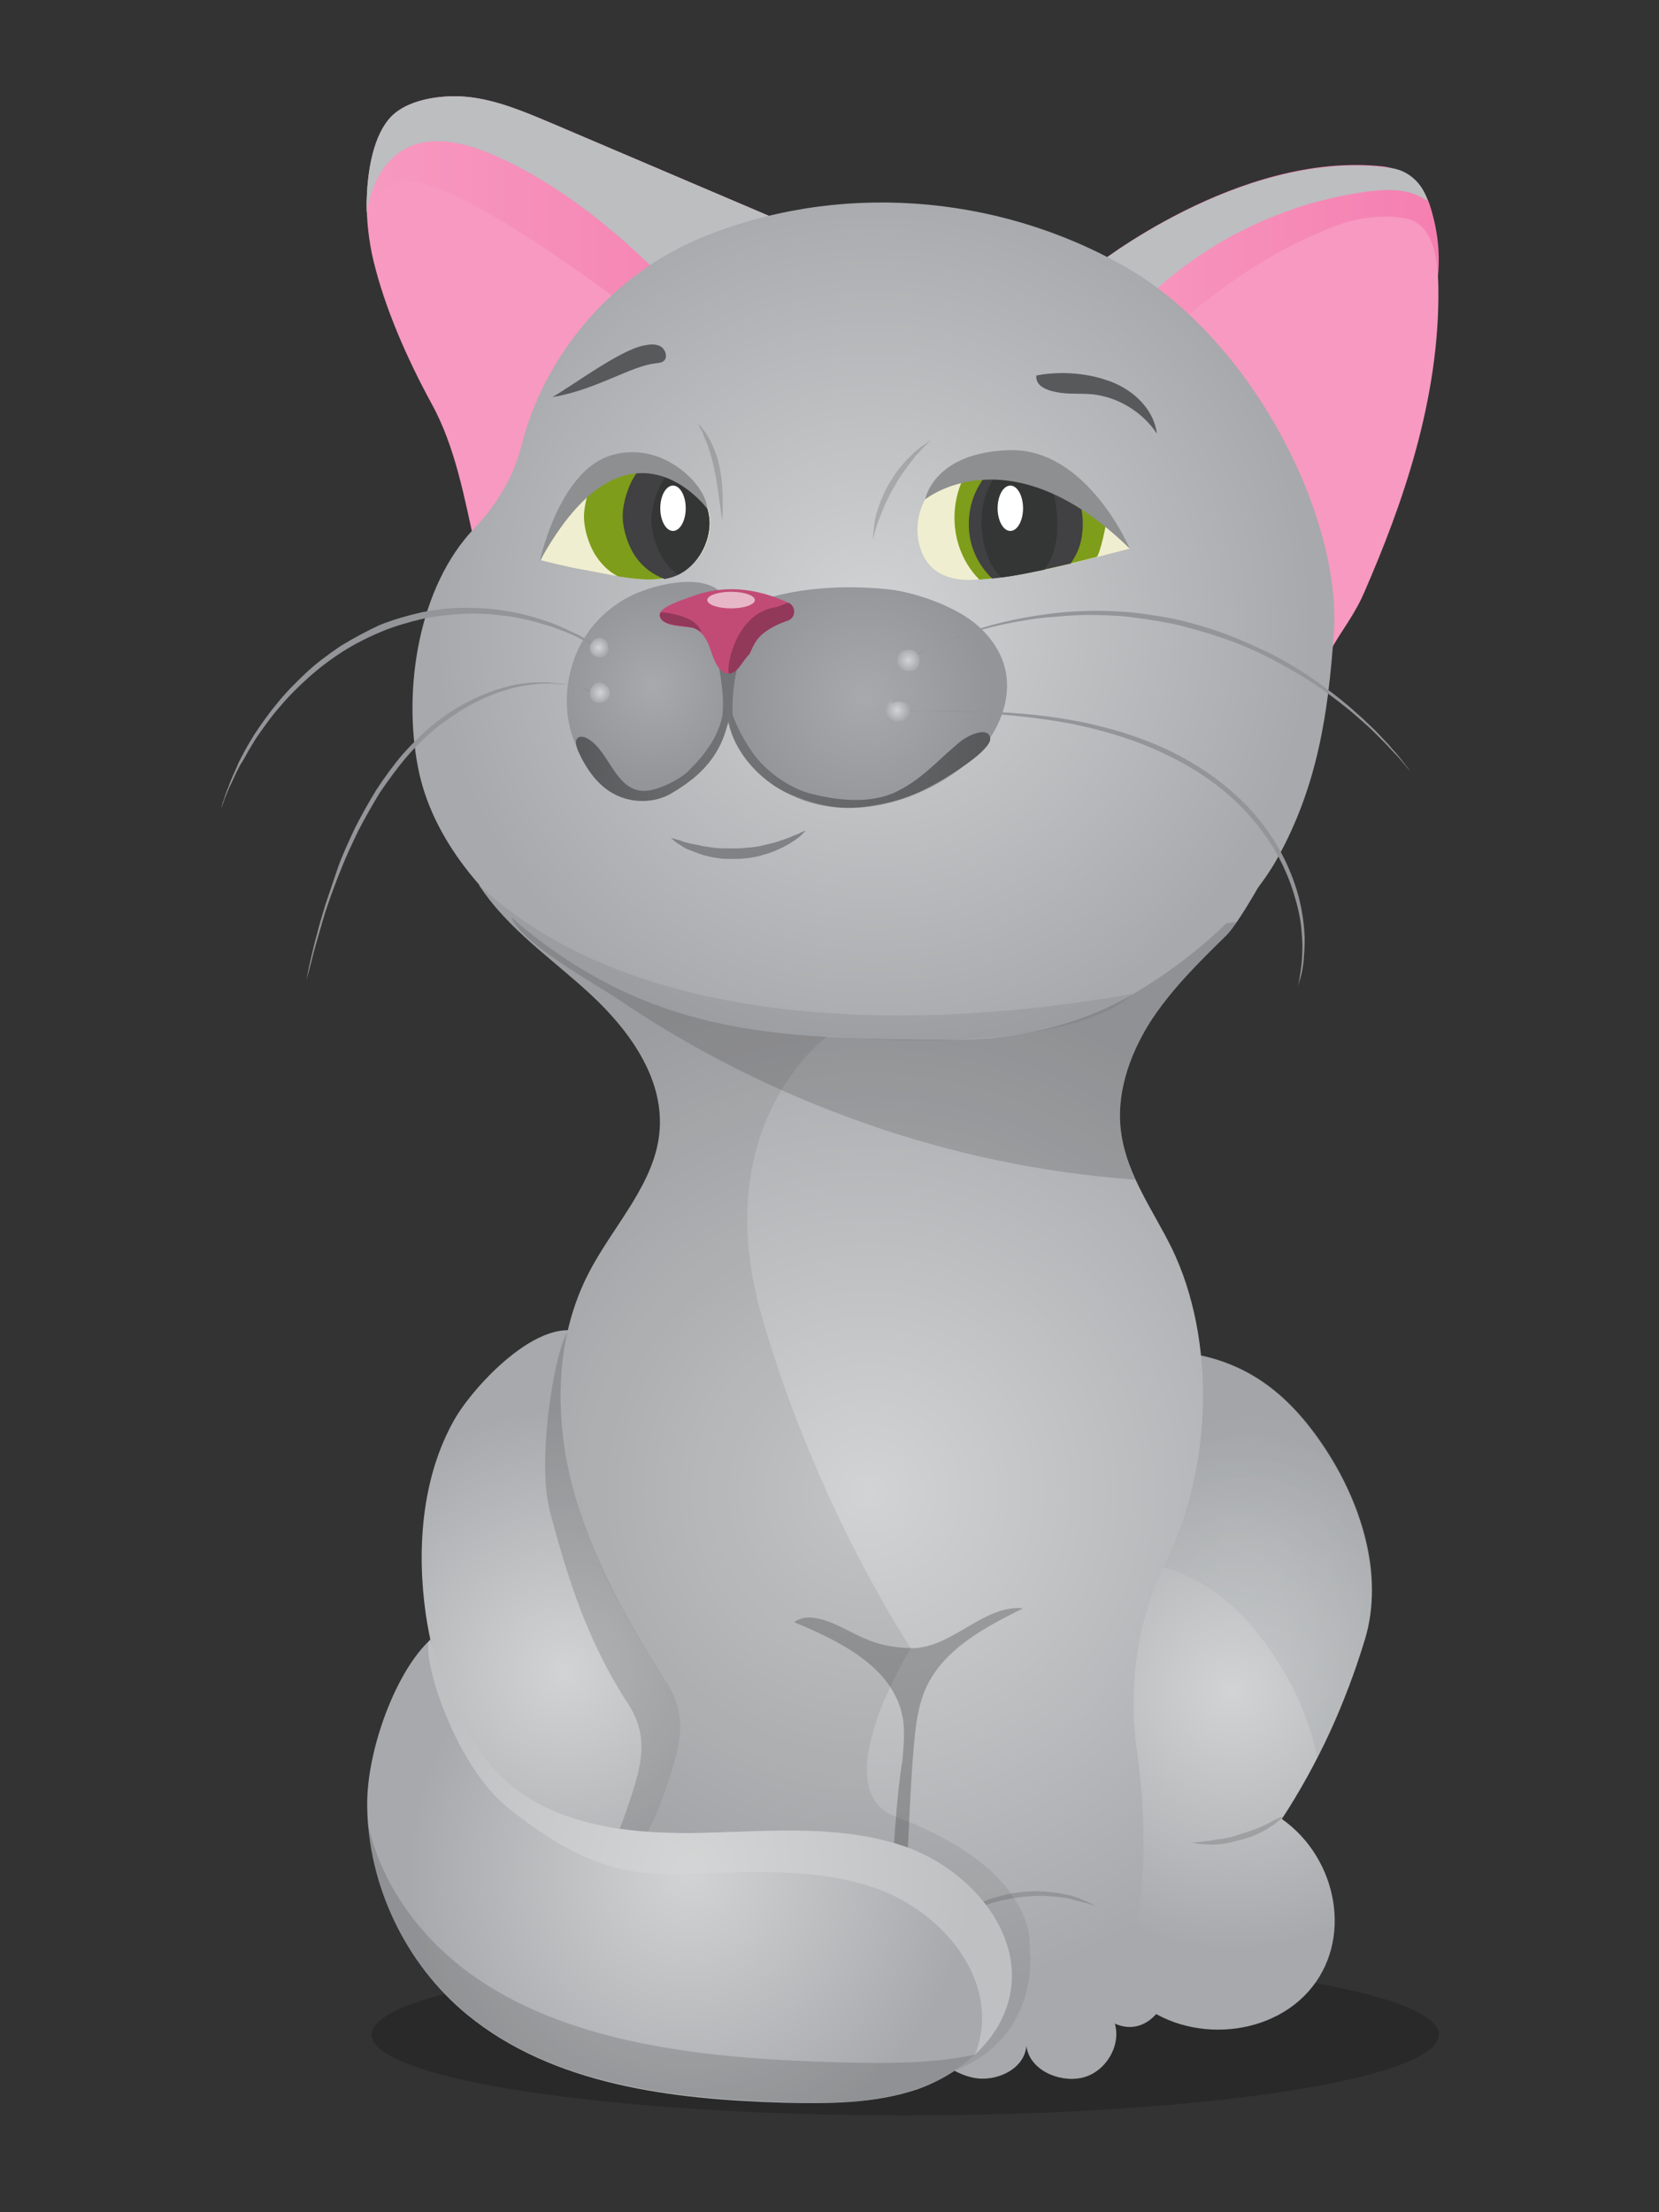 <?xml version="1.0" encoding="utf-8"?>
<!-- Generator: Adobe Illustrator 19.2.0, SVG Export Plug-In . SVG Version: 6.00 Build 0)  -->
<svg version="1.1" id="Слой_1" xmlns="http://www.w3.org/2000/svg" xmlns:xlink="http://www.w3.org/1999/xlink" x="0px" y="0px"
	 width="300px" height="400px" viewBox="0 0 300 400" style="enable-background:new 0 0 300 400;" xml:space="preserve">
<rect x="0" y="0" width="300" height="400" fill="#333333" stroke="none"/>
<style type="text/css">
	.st0{opacity:0.2;}
	.st1{fill:url(#SVGID_1_);}
	.st2{opacity:0.2;fill:#343535;}
	.st3{fill:url(#SVGID_2_);}
	.st4{fill:url(#SVGID_3_);}
	.st5{opacity:0.2;fill:url(#SVGID_4_);}
	.st6{fill:url(#SVGID_5_);}
	.st7{fill:url(#SVGID_6_);}
	.st8{fill:url(#SVGID_7_);}
	.st9{fill:#BCBEC0;}
	.st10{fill:url(#SVGID_8_);}
	.st11{fill:url(#SVGID_9_);}
	.st12{fill:url(#SVGID_10_);}
	.st13{fill:#58595B;}
	.st14{fill:#F0EED0;}
	.st15{fill:#7E9D1B;}
	.st16{fill:#414042;}
	.st17{fill:#343535;}
	.st18{fill:#FFFFFF;}
	.st19{fill:url(#SVGID_11_);}
	.st20{fill:url(#SVGID_12_);}
	.st21{fill:#727476;}
	.st22{fill:#C24B75;}
	.st23{fill:#E7B7C8;}
	.st24{fill:#923858;}
	.st25{fill:url(#SVGID_13_);}
	.st26{fill:url(#SVGID_14_);}
	.st27{fill:#808285;}
	.st28{fill:#939598;}
	.st29{fill:#8D8F90;}
	.st30{opacity:0.3;fill:#343535;}
	.st31{opacity:0.1;fill:#343535;}
	.st32{fill:url(#SVGID_15_);}
	.st33{fill:url(#SVGID_16_);}
	.st34{fill:url(#SVGID_17_);}
	.st35{fill:url(#SVGID_18_);}
	.st36{fill:url(#SVGID_19_);}
	.st37{opacity:0.5;fill:#D7D8D9;}
</style>
<g>
	<ellipse class="st0" cx="163.7" cy="367.9" rx="96.5" ry="14.6"/>
	<g>
		<radialGradient id="SVGID_1_" cx="102.172" cy="302.182" r="47.304" gradientUnits="userSpaceOnUse">
			<stop  offset="0" style="stop-color:#D1D3D4"/>
			<stop  offset="1" style="stop-color:#A7A9AC"/>
		</radialGradient>
		<path class="st1" d="M121.1,278.5c-2.7-6.7-5.6-13.3-8.1-20.2c-1.6-4.4-2.3-13.8-6.2-16.5c-7.9-5.6-21.1,8.6-24.7,15
			c-5.8,10.3-6.8,23.2-5.1,35.1c1.4,9.3,4.4,18.5,9.6,26c2.3,3.3,5.1,6.3,8.3,8.7c-4.8,4.1-8.4,10-8.4,16c0,9.3,6.7,18.2,15.7,20.7
			c4.7,1.3,10.4,0.7,13.7-2.9c2.7-3.1,3.2-7.5,3.2-11.5c0.1-5.6-0.4-11.2-1.5-16.8c1.2-0.5,2.3-1.1,3.3-1.9c3-2.5,4.8-6.4,5.8-10.4
			C130.2,306,126.2,291.5,121.1,278.5z"/>
		<path class="st2" d="M113,258.3c-1.6-4.4-2.3-13.8-6.2-16.5c-1.1-0.8-2.4-1.2-3.6-1.3c-2.2-0.1-6.4,22.6-3.8,32.6
			c3.3,12.6,7,24,14.2,35c4.2,6.5,2.1,12.1-0.4,19.5c-2.5,7.3-5,9.7-7.4,17.1c-1.7,5.4-2.5,12.8-1.3,19.1c4.2,0.6,8.6-0.3,11.3-3.4
			c2.7-3.1,3.2-7.5,3.2-11.5c0.1-5.6-0.4-11.2-1.5-16.8c1.2-0.5,2.3-1.1,3.3-1.9c3-2.5,4.8-6.4,5.8-10.4c3.5-13.6-0.5-28.2-5.7-41.2
			C118.4,271.7,115.5,265.1,113,258.3z"/>
		<radialGradient id="SVGID_2_" cx="222.751" cy="305.61" r="46.963" gradientUnits="userSpaceOnUse">
			<stop  offset="0" style="stop-color:#D1D3D4"/>
			<stop  offset="1" style="stop-color:#A7A9AC"/>
		</radialGradient>
		<path class="st3" d="M211.6,244.3c12.3,0.9,20.5,6.6,27.4,16.7c7,10.2,11.4,23.7,7.8,35.5c-3.5,11.5-8.4,22.3-15,32.4
			c10.1,7.1,13,22,4.8,31.2c-8.2,9.2-24.6,9.2-32.7-0.1c-6-6.8-7.2-16.6-6.5-25.7s3.2-17.9,3.3-27c0.1-8.5-1.8-17.2,0.3-25.4
			c1.7-6.5,5.7-12.1,8.1-18.3C211.7,257.4,216.1,249.2,211.6,244.3z"/>
		<g>
			<radialGradient id="SVGID_3_" cx="203.629" cy="282.405" r="0.862" gradientUnits="userSpaceOnUse">
				<stop  offset="0" style="stop-color:#A7A9AC"/>
				<stop  offset="1" style="stop-color:#939598"/>
			</radialGradient>
			<path class="st4" d="M204.8,282.2c-0.8-0.1-1.5-0.2-2.3-0.2C203.4,283.1,204.2,283,204.8,282.2z"/>
			<radialGradient id="SVGID_4_" cx="226.445" cy="281.196" r="30.139" gradientUnits="userSpaceOnUse">
				<stop  offset="0" style="stop-color:#A7A9AC"/>
				<stop  offset="1" style="stop-color:#939598"/>
			</radialGradient>
			<path class="st5" d="M248,284c-0.8-8.2-4.3-16.3-8.9-23c-6.5-9.5-14.1-15.1-25.1-16.5c0.3,2.1,0,4.6-0.6,7.1
				c-0.6,4-2.7,8.4-4.1,12c0,0,0,0,0,0c-1.9,4.8-2.4,15.9-4.5,18.6c11,1.4,18.6,7,25.1,16.5c3.9,5.6,7,12.3,8.3,19.2
				c0.3-0.6,0.6-1.3,1-1.9c0.2-0.5,0.5-1,0.7-1.5c0.3-0.7,0.7-1.4,1-2.1c0.4-0.9,0.8-1.7,1.1-2.6c0.2-0.5,0.4-1,0.6-1.6
				c0.3-0.8,0.7-1.6,1-2.5c0.1-0.3,0.3-0.7,0.4-1c0.4-1.2,0.9-2.3,1.3-3.5c0.1-0.3,0.2-0.7,0.3-1c0.4-1.2,0.8-2.5,1.2-3.8
				c0,0,0,0,0,0C248,292.8,248.3,288.5,248,284z"/>
		</g>
		<radialGradient id="SVGID_5_" cx="157.085" cy="269.797" r="92.271" gradientUnits="userSpaceOnUse">
			<stop  offset="0" style="stop-color:#D1D3D4"/>
			<stop  offset="1" style="stop-color:#A7A9AC"/>
		</radialGradient>
		<path class="st6" d="M221.7,169.2c-5,4.9-10.1,9.9-13.9,15.9c-3.7,6-6.1,13.1-5,20.1c1.1,7.4,5.8,13.8,9.1,20.5
			c8,16.5,7.4,39.7-1.2,57c-5.2,10.5-6.7,22.4-5.1,34c1.5,10.8,1.7,22-0.2,31.9c4.7,1.3,7.6,7,6,11.5c-1.6,4.6-5.3,7.8-9.8,5.8
			c1.2,4.1-1.8,8.9-6,9.8s-9.5-1.5-10-5.8c-0.3,4.2-5.4,6.6-9.5,5.8c-4.1-0.8-7.4-3.9-10.4-6.8c-1.9-1.8-2.8-4-4.7-5.8
			c1.3,4-1,9.6-4.1,12.5c-3.1,2.9-6.9,2-10.8,0.4c-1.9,2.2-6.3,4.1-9.2,3.5c-2.9-0.6-7.7-2.7-8.7-5.5c-6.3,4.7-10.4-0.3-14.4-7
			c-4.1-6.7-3.3-18.2-1-25.7c2.3-7.5,4.9-9.8,7.4-17.3c2.5-7.4,4.6-13.1,0.4-19.7c-7.1-11.1-13.7-22.8-17.1-35.6
			c-3.3-12.8-3.1-26.9,3-38.6c4.5-8.7,12.2-16.3,12.8-26c0.6-9.4-5.6-17.9-12.5-24.3s-15-11.8-20.2-19.8c23.1,1.8,43.8,14,66.8,16.6
			c23.2,2.7,52.1-8.8,74.2-16.3C227.6,160.3,223.6,167.4,221.7,169.2z"/>
		<path class="st2" d="M205.3,213.3c-1.2-2.6-2.1-5.2-2.5-8c-1-7,1.3-14.1,5-20.1c3.7-6,8.8-11,13.9-15.9c0.5-0.5,1.2-1.5,2-2.6
			c-5.9,0.5-11.9,3.2-17.5,5.4c-30.7,12.1-66.2,11.4-96.6-1.3c-3.8-1.6-7.5-3.3-11.2-5.3c-2-1.1-7.3-4.8-6.1-0.1
			c1.2,4.8,15.4,12.5,19.5,15.3c13.7,9.3,28.7,16.8,44.3,22.3C171.9,208.6,188.5,212.1,205.3,213.3z"/>
		<g>
			<linearGradient id="SVGID_6_" gradientUnits="userSpaceOnUse" x1="197.403" y1="74.776" x2="260.146" y2="74.776">
				<stop  offset="0" style="stop-color:#F799C0"/>
				<stop  offset="1" style="stop-color:#F57FB0"/>
			</linearGradient>
			<path class="st7" d="M254.8,83.3c2.7-10.9,4.1-22,5.2-33.1c0.5-4.6-0.1-9-1.5-13.3c-1.3-3.7-4.5-6.3-8.3-6.8
				c-26.3-2.9-52.7,18.4-52.7,18.4c7.1,0,11.7,8.1,16.6,13.3c8.7,9.1,17.5,18.9,21.3,31c1.9,6,2.7,11.9,3,17.8
				c0.2,2.9,0.2,5.8,0.3,8.7C238.6,123,250.8,99.7,254.8,83.3z"/>
			<linearGradient id="SVGID_7_" gradientUnits="userSpaceOnUse" x1="209.066" y1="78.514" x2="260.146" y2="78.514">
				<stop  offset="0" style="stop-color:#F799C0"/>
				<stop  offset="1" style="stop-color:#F799C0"/>
			</linearGradient>
			<path class="st8" d="M260.1,51.9c-0.1-4.9-0.8-10.1-4.4-11.9c-2.9-1.4-9.2-0.9-12.9,0.4c-13.8,4.9-23.9,12.9-33.7,21.5
				c3.4,3,6.2,7.5,9.3,10.7c9.6,10.1,19,21,21.8,34.6c0.8,3.7,0.2,7.1,0.2,10.6c2-3.4,4.7-6.9,6.3-10.7
				C253.5,91.5,260.4,72.2,260.1,51.9z"/>
			<path class="st9" d="M207.3,54c6.7-6.5,14.7-11.6,23.3-15c5.2-2.1,10.7-3.5,16.2-4.3c3.7-0.5,7.7-0.7,10.8,1.3
				c0.2,0.1,0.4,0.2,0.6,0.4c-0.1-0.3-0.2-0.6-0.3-0.9c-1.1-2.7-3.4-4.7-6.3-5.1c-26.7-3.9-54.2,18.2-54.2,18.2
				C201.3,48.5,204.4,50.9,207.3,54z"/>
			<g>
				<linearGradient id="SVGID_8_" gradientUnits="userSpaceOnUse" x1="66.378" y1="58.31" x2="141.129" y2="58.31">
					<stop  offset="0" style="stop-color:#F799C0"/>
					<stop  offset="1" style="stop-color:#F57FB0"/>
				</linearGradient>
				<path class="st10" d="M67.5,47c2.1,8.8,6.2,18,10.5,25.9c4.4,7.9,6,17.3,8,26.2c5.3-7.2,16.5-23.5,19.5-31.8
					c3-8.4,25.8-25.8,35.6-27.4c-13.8-5.9-27.5-11.7-41.3-17.6c-5-2.1-10.1-4.3-15.5-4.8c-4.4-0.4-11.1,0.4-14.1,4.2
					c-3,3.7-3.8,10.2-3.9,14.8C66.3,40,66.7,43.6,67.5,47z"/>
				<path class="st9" d="M88.7,27.8c13.8,5.8,25.5,16.6,32,23.3c7.3-5.6,15.5-10.4,20.4-11.2c-13.8-5.9-27.5-11.7-41.3-17.6
					c-5-2.1-10.1-4.3-15.5-4.8c-4.4-0.4-11.1,0.4-14.1,4.2c-3,3.7-3.8,10.2-3.9,14.8c0,0.7,0,1.4,0,2C66.7,36.1,69.3,19.6,88.7,27.8
					z"/>
				<linearGradient id="SVGID_9_" gradientUnits="userSpaceOnUse" x1="67.181" y1="65.886" x2="114.573" y2="65.886">
					<stop  offset="0" style="stop-color:#F799C0"/>
					<stop  offset="1" style="stop-color:#F799C0"/>
				</linearGradient>
				<path class="st11" d="M72.9,32.7c-5.3,0.7-6,7.3-5.6,13.1c0.1,0.4,0.2,0.9,0.3,1.3c2.1,8.8,6.2,18,10.5,25.9s6,17.3,8,26.2
					c5.3-7.2,16.5-23.5,19.5-31.8c1-2.9,4.5-7,9-11C106.3,50,80.9,31.6,72.9,32.7z"/>
			</g>
			<radialGradient id="SVGID_10_" cx="157.924" cy="112.292" r="79.598" gradientUnits="userSpaceOnUse">
				<stop  offset="0" style="stop-color:#D1D3D4"/>
				<stop  offset="1" style="stop-color:#A7A9AC"/>
			</radialGradient>
			<path class="st12" d="M85.8,95.5c4-4.2,7.1-9.3,8.5-14.9c4.1-16.4,16.3-30.7,32-37.4c24.7-10.4,53.8-8.3,77.1,5
				s39.2,45.5,37.8,66.2c-1,14.7-3,27.7-10.1,40.6c-5.5,10-16.4,19-26.3,24.8c-9.8,5.7-21.4,8.3-32.8,8.2
				c-28.5-0.2-50.4-0.3-73.4-17.2c-10.7-7.8-20.5-19-23-32C72.8,124.6,75.7,106,85.8,95.5z"/>
			<path class="st13" d="M116.3,62.5c1-0.2,2.1-0.4,3.1,0.1c0.9,0.5,1.4,1.9,0.7,2.6c-0.4,0.4-1,0.4-1.5,0.5
				c-4.4,0.4-10.8,4.8-18.7,6.1C103.7,69.6,112,63.4,116.3,62.5z"/>
			<path class="st13" d="M200,68.7c4.5,1.4,8.6,5,9.2,9.7c-2.6-3.9-7-6.6-11.6-7.1c-2-0.2-4,0-6-0.3c-1.9-0.3-4.4-1-4.2-3.1
				C191.4,67.1,196.2,67.4,200,68.7z"/>
			<path class="st2" d="M126.3,76.6c0,0,0.2,0.2,0.5,0.6c0.3,0.4,0.8,1,1.2,1.7c0.5,0.8,0.9,1.7,1.3,2.7c0.4,1,0.7,2.2,0.9,3.3
				c0.2,1.1,0.4,2.3,0.4,3.4c0.1,1.1,0.1,2.1,0.1,3c0,1.7-0.1,2.9-0.1,2.9s-0.1-0.3-0.1-0.8c-0.1-0.5-0.2-1.2-0.3-2.1
				c-0.1-0.9-0.3-1.9-0.4-2.9c-0.2-1.1-0.3-2.2-0.6-3.3c-0.4-2.2-1.1-4.4-1.8-6c-0.3-0.8-0.6-1.5-0.9-1.9
				C126.4,76.8,126.3,76.6,126.3,76.6z"/>
			<path class="st2" d="M168.3,79.6c0,0-0.2,0.2-0.6,0.6c-0.4,0.4-1,0.9-1.6,1.7c-0.3,0.3-0.7,0.7-1,1.2c-0.4,0.4-0.7,0.9-1.1,1.4
				c-0.7,1-1.5,2-2.1,3.2c-0.7,1.1-1.3,2.3-1.8,3.4c-0.2,0.6-0.5,1.1-0.7,1.7c-0.2,0.5-0.4,1-0.6,1.5c-0.3,1-0.6,1.8-0.7,2.3
				c-0.2,0.6-0.3,0.9-0.3,0.9s0-0.3,0.1-0.9c0-0.3,0.1-0.7,0.1-1.1c0.1-0.4,0.1-0.9,0.2-1.4c0.1-0.5,0.2-1.1,0.4-1.6
				c0.2-0.6,0.4-1.2,0.6-1.8c0.3-0.6,0.5-1.2,0.8-1.8c0.3-0.6,0.6-1.2,1-1.8c0.4-0.6,0.7-1.2,1.1-1.7c0.4-0.6,0.8-1,1.2-1.5
				c0.4-0.5,0.8-0.9,1.2-1.3c0.4-0.4,0.8-0.8,1.2-1.1c0.4-0.3,0.7-0.6,1-0.8c0.3-0.2,0.6-0.4,0.8-0.5
				C168,79.7,168.3,79.6,168.3,79.6z"/>
			<path class="st14" d="M102.3,92.6c2.3-3.3,5-6.3,8.7-8c3.6-1.6,7.8-1.6,11.3,0.3c3.4,1.8,5.9,5.5,6.1,9.3c0.2,3.9-2,7.8-5.5,9.5
				c-3.4,1.6-7.4,1.1-11.1,0.5c-2.3-0.4-4.6-0.9-6.9-1.3c-1.9-0.3-7.1-1.6-7.1-1.6s1-2.5,1.9-4C100.7,95.7,101.2,94.4,102.3,92.6z"
				/>
			<path class="st15" d="M122.2,84.9c-3.4-1.8-7.7-1.8-11.3-0.3c-1.3,0.6-2.5,1.3-3.5,2.2c-1.2,2.1-1.8,4.9-1.8,6.6
				c0,2.2,0.8,4.8,1.9,6.7c1.1,1.8,2.5,3.2,4.2,4.1c3.7,0.6,7.7,1.1,11-0.5c3.5-1.7,5.7-5.6,5.5-9.5S125.6,86.7,122.2,84.9z"/>
			<path class="st16" d="M128.3,94.3c-0.2-3.9-2.6-7.5-6.1-9.3c-1.5-0.8-3.2-1.2-4.9-1.4c-0.4,0.2-0.8,0.5-1.1,0.8
				c-2.2,1.7-3.6,6.3-3.6,8.9c0,2.2,0.8,4.8,1.9,6.7c1.4,2.3,3.3,3.8,5.7,4.7c0.9-0.2,1.8-0.4,2.7-0.9
				C126.2,102.1,128.4,98.1,128.3,94.3z"/>
			<path class="st17" d="M128.3,94.3c-0.2-3.9-2.6-7.5-6.1-9.3c-0.1-0.1-0.3-0.1-0.4-0.2c-0.1,0.1-0.3,0.2-0.4,0.3
				c-2.2,1.7-3.6,6.3-3.6,8.9c0,2.2,0.8,4.8,1.9,6.7c0.8,1.3,1.8,2.4,2.9,3.2c0.1,0,0.1,0,0.2-0.1
				C126.2,102.1,128.4,98.1,128.3,94.3z"/>
			<ellipse class="st18" cx="121.7" cy="91.9" rx="2.3" ry="4.1"/>
			<path class="st14" d="M204.3,99.2c-6.2-9.5-19.4-18.5-29.8-14.9c-3.3,1.1-6.2,3.6-7.6,6.8c-1.5,3.3-1.3,7.4,0.6,10.3
				s5.6,3.7,9,3.4C186.4,104.2,195.9,101.3,204.3,99.2z"/>
			<radialGradient id="SVGID_11_" cx="118.143" cy="124.187" r="17.406" gradientUnits="userSpaceOnUse">
				<stop  offset="0" style="stop-color:#A7A9AC"/>
				<stop  offset="1" style="stop-color:#939598"/>
			</radialGradient>
			<path class="st19" d="M116.3,106.8c-4.8,1.7-9.2,5.3-11.7,10.5c-2.5,5.2-2.9,12-0.5,17.3c2.3,5.1,7,8.3,11.8,8.5
				c4.8,0.2,9.5-2.4,12.7-6.7c3.2-4.3,5-10,5.3-15.8c0.2-4.2-0.7-11.2-3.9-13.8C126.6,104,119.8,105.5,116.3,106.8z"/>
			<radialGradient id="SVGID_12_" cx="156.281" cy="126.144" r="23.05" gradientUnits="userSpaceOnUse">
				<stop  offset="0" style="stop-color:#A7A9AC"/>
				<stop  offset="1" style="stop-color:#939598"/>
			</radialGradient>
			<path class="st20" d="M145.5,144.8c8.5,2.9,18.1,0.7,25.7-4.1c3.3-2.1,6.2-4.7,8.3-8c2-3.3,3.1-7.3,2.4-11.1
				c-0.8-4.4-4-8.2-7.9-10.5s-9.4-4.2-13.9-4.6c-7.3-0.7-15.4-0.3-22.5,2c0,0-2.9,2.9-4.5,4.6c-4.2,4.4-2.7,12.2-0.9,17.5
				C134.4,137.1,139.1,142.6,145.5,144.8z"/>
			<path class="st15" d="M200,93.8c-0.7-0.8-1.5-1.5-2.3-2.2c-6.3-5.6-14.6-9.5-21.9-7.7c-2,2.6-3.2,6-3.2,9.7
				c0,4.4,1.7,8.4,4.5,11.2c7.4-0.6,14.6-2.4,21.2-4.1C198.8,100.6,200.3,94.2,200,93.8z"/>
			<path class="st16" d="M179.4,104.6c4.7-0.4,9.7-1.7,14.2-2.7c1.6-2.3,2.2-4.4,2.2-7.3c0-2.8-0.9-5.5-2.4-7.7
				c-4.1-2-8.5-3.3-12.7-3.4c-3.4,2.8-5.5,6.7-5.5,11.1C175.1,98.4,176.7,102,179.4,104.6z"/>
			<path class="st17" d="M191.2,95.1c0-7.4-2.6-9.5-2.6-9.5c-2.7-1.2-4.1-1.9-6.8-2c-2.8,3.3-4.3,6.5-4.3,10.7c0,3.6,1,7.7,3.6,10.1
				c3-0.4,4.8-0.8,7.8-1.4C188.8,103,191.2,100.4,191.2,95.1z"/>
			<path class="st21" d="M129.9,120.1c0,0,1.6,7.3,0.4,10.7c0,0,1.1-2.9,2.2-1.1c0,0-0.4-5.8,1.3-10.4
				C133.8,119.3,131.2,122.9,129.9,120.1z"/>
			<ellipse class="st18" cx="182.7" cy="91.9" rx="2.3" ry="4.1"/>
			<path class="st22" d="M142.4,112.2c1.5-0.5,1.6-2.6,0.2-3.2c-5.9-2.7-11.8-3.4-17.9-1c-1,0.4-5.5,1.7-5.4,3.2
				c0.3,2.3,4.6,1.9,6.2,2.4c1.3,0.5,2.2,1.8,2.7,3.1c0.6,1.5,1.4,5.1,3.6,5.1c1.6,0,2.5-2.4,3.6-3.4c0.5-0.6,0.9-2.7,2.9-4.1
				C139.4,113.4,141,112.7,142.4,112.2z"/>
			<ellipse class="st23" cx="132.2" cy="108.5" rx="4.3" ry="1.5"/>
			<path class="st24" d="M142.6,109c-0.8,0.1-1.6,0.7-2.4,0.8c-7.1,1.1-8.9,10.6-8.4,12c0,0,0,0,0,0c1.6,0,2.5-2.4,3.6-3.4
				c0.5-0.6,0.9-2.7,2.9-4.1c1.2-0.9,2.7-1.6,4.2-2.1C143.9,111.7,144,109.7,142.6,109z"/>
			<path class="st24" d="M125.6,113.6c0.4,0.2,0.8,0.4,1.2,0.7c0-0.2-0.1-0.4-0.2-0.5c-0.3-0.6-0.8-1.1-1.4-1.5
				c-0.8-0.6-3.5-1.5-5.7-1.6c-0.1,0.2-0.2,0.4-0.2,0.6C119.6,113.4,123.9,113,125.6,113.6z"/>
			<linearGradient id="SVGID_13_" gradientUnits="userSpaceOnUse" x1="104.119" y1="134.393" x2="132.247" y2="134.393">
				<stop  offset="0" style="stop-color:#58595B"/>
				<stop  offset="1" style="stop-color:#727476"/>
			</linearGradient>
			<path class="st25" d="M106.5,133.7c-0.6-0.4-1.5-0.7-2-0.3c-0.6,0.5-0.3,1.5,0,2.3c1.8,4,4.4,7.5,8.6,8.7c2.8,0.8,5.9,0.5,8.4-1
				c7-4.1,11-9.4,10.7-19.5c0,0-1.4,6.9-3.4,10.2c-1.2,2-2.7,3.7-4.3,5.3c-1.6,1.6-5.5,3.5-7.8,3.6
				C111.4,143.2,110.3,136.1,106.5,133.7z"/>
			<linearGradient id="SVGID_14_" gradientUnits="userSpaceOnUse" x1="131.511" y1="136.369" x2="179.225" y2="136.369">
				<stop  offset="0" style="stop-color:#727476"/>
				<stop  offset="1" style="stop-color:#58595B"/>
			</linearGradient>
			<path class="st26" d="M173.9,133.9c-4,3.2-7,6.9-11.7,9.2c-4.6,2.3-10.6,1.7-15.6,0.4c-3.9-1-8.2-4.1-10.5-7.4s-3.3-5.7-4.6-9.6
				c-0.8,8.2,6.1,14.9,11.3,17.1c6.9,2.9,11.5,3.1,18.7,1.3c5-1.3,9.1-4,11.3-5.4c1.4-0.9,7-4.6,6.2-6.3
				C178.4,131.4,175.1,133,173.9,133.9z"/>
			<path class="st27" d="M121.3,151.5c0,0,0.4,0.1,1.1,0.3c0.3,0.1,0.8,0.2,1.2,0.4c0.5,0.1,1,0.3,1.6,0.4c0.6,0.1,1.2,0.2,1.9,0.4
				c0.7,0.1,1.4,0.2,2.1,0.3c0.7,0.1,1.5,0.1,2.2,0.1c0.8,0,1.5,0,2.3,0c0.8-0.1,1.5-0.1,2.3-0.2c0.8-0.1,1.5-0.2,2.2-0.4
				c0.7-0.2,1.4-0.3,2-0.5c0.6-0.2,1.3-0.4,1.8-0.6c0.6-0.2,1.1-0.4,1.5-0.6c0.5-0.2,0.9-0.3,1.2-0.5c0.6-0.3,1-0.4,1-0.4
				s-0.3,0.3-0.8,0.8c-0.3,0.3-0.6,0.5-1,0.8c-0.4,0.3-0.9,0.6-1.4,0.9c-0.5,0.3-1.1,0.6-1.8,0.9c-0.6,0.3-1.4,0.6-2.1,0.8
				c-0.8,0.2-1.5,0.5-2.4,0.6c-0.8,0.2-1.6,0.2-2.5,0.3c-0.8,0-1.7,0-2.5,0c-0.8,0-1.6-0.2-2.4-0.3c-0.8-0.2-1.5-0.3-2.2-0.6
				c-0.7-0.2-1.3-0.5-1.9-0.7c-0.6-0.2-1.1-0.5-1.5-0.8c-0.4-0.2-0.8-0.5-1.1-0.7C121.7,151.8,121.3,151.5,121.3,151.5z"/>
			<path class="st28" d="M108.5,125.5c0,0-0.3-0.1-0.8-0.3c-0.5-0.2-1.3-0.5-2.3-0.8c-0.5-0.1-1.1-0.3-1.7-0.4
				c-0.6-0.1-1.3-0.2-2-0.3c-0.7,0-1.5-0.1-2.3-0.1c-0.8,0-1.7,0-2.6,0.1c-1.8,0.2-3.7,0.5-5.7,1.2c-2,0.6-4,1.5-6.1,2.6
				c-2,1.1-4,2.5-6,4c-1.9,1.6-3.8,3.4-5.5,5.4c-1.7,2-3.3,4.2-4.8,6.4c-1.4,2.3-2.7,4.6-3.9,6.9c-1.1,2.3-2.2,4.6-3.1,6.9
				c-0.9,2.2-1.7,4.4-2.4,6.4c-0.7,2-1.2,3.9-1.7,5.6c-0.5,1.7-0.9,3.1-1.2,4.4c-0.6,2.4-1,3.8-1,3.8s0.1-0.4,0.2-1
				c0.1-0.7,0.3-1.6,0.6-2.9c0.3-1.2,0.6-2.7,1.1-4.4c0.4-1.7,1-3.6,1.6-5.6c0.7-2,1.4-4.2,2.2-6.5c0.8-2.3,1.9-4.6,3-7
				c1.2-2.4,2.5-4.7,3.9-7c1.5-2.3,3.1-4.5,4.8-6.5c1.8-2,3.7-3.9,5.7-5.5c2-1.6,4.1-3,6.1-4c2.1-1.1,4.2-1.9,6.2-2.5
				c2-0.6,4-0.9,5.8-1c0.9,0,1.8,0,2.6,0c0.8,0.1,1.6,0.2,2.3,0.2c0.7,0.1,1.4,0.3,2,0.4c0.6,0.1,1.2,0.4,1.7,0.5
				c1,0.3,1.8,0.7,2.3,0.9C108.2,125.4,108.5,125.5,108.5,125.5z"/>
			<path class="st28" d="M109.1,117.8c0,0-0.3-0.2-0.8-0.5c-0.6-0.3-1.3-0.8-2.4-1.3c-0.5-0.3-1.1-0.6-1.7-0.9
				c-0.6-0.3-1.3-0.6-2.1-0.9c-0.8-0.3-1.6-0.6-2.4-0.9c-0.9-0.3-1.8-0.5-2.7-0.8c-1.9-0.5-4-1-6.2-1.2c-2.2-0.3-4.6-0.4-7-0.3
				c-2.4,0.1-4.9,0.4-7.4,0.9c-2.5,0.6-5,1.3-7.4,2.3c-2.4,1-4.8,2.2-7,3.6c-2.2,1.4-4.3,3-6.2,4.7c-1.9,1.7-3.7,3.5-5.2,5.3
				c-1.6,1.8-2.9,3.7-4.1,5.4c-0.6,0.9-1.1,1.8-1.6,2.6c-0.5,0.9-0.9,1.7-1.4,2.4c-0.4,0.8-0.8,1.5-1.1,2.2
				c-0.3,0.7-0.6,1.3-0.9,1.9c-0.5,1.2-0.9,2.1-1.1,2.8c-0.2,0.6-0.4,1-0.4,1s0.1-0.3,0.3-1c0.2-0.6,0.5-1.6,1-2.8
				c0.2-0.6,0.5-1.3,0.8-2c0.3-0.7,0.7-1.5,1-2.3c0.4-0.8,0.8-1.6,1.3-2.5c0.5-0.9,1-1.7,1.6-2.7c1.2-1.8,2.5-3.7,4.1-5.6
				c1.5-1.9,3.3-3.7,5.2-5.5c1.9-1.8,4.1-3.4,6.3-4.9c2.3-1.4,4.7-2.7,7.1-3.8c2.5-1,5-1.7,7.6-2.3c2.6-0.5,5.1-0.8,7.6-0.8
				c2.5,0,4.8,0.1,7.1,0.5c2.2,0.3,4.3,0.8,6.2,1.4c0.9,0.3,1.9,0.6,2.7,0.9c0.8,0.3,1.6,0.7,2.4,1c0.7,0.4,1.4,0.7,2.1,1
				c0.6,0.3,1.2,0.7,1.7,0.9c1,0.5,1.8,1.1,2.3,1.4C108.8,117.6,109.1,117.8,109.1,117.8z"/>
			<path class="st28" d="M163,119.9c0,0,0.4-0.2,1-0.6c0.7-0.4,1.6-0.9,2.9-1.5c0.6-0.3,1.3-0.7,2.1-1c0.8-0.3,1.6-0.7,2.5-1.1
				c0.9-0.4,1.9-0.7,2.9-1.1c1-0.4,2.1-0.7,3.3-1.1c2.3-0.7,4.8-1.3,7.5-1.8c2.7-0.5,5.6-0.9,8.5-1.1c3-0.2,6.1-0.2,9.2,0
				c3.1,0.2,6.3,0.7,9.4,1.3c3.1,0.7,6.2,1.6,9.2,2.7c3,1.1,5.8,2.4,8.5,3.7c2.7,1.4,5.2,2.9,7.5,4.5c2.3,1.6,4.4,3.2,6.3,4.8
				c0.9,0.8,1.8,1.6,2.6,2.3c0.8,0.8,1.6,1.5,2.3,2.2c0.7,0.7,1.3,1.4,1.9,2c0.6,0.6,1.1,1.3,1.6,1.8c1,1.1,1.6,2,2.1,2.6
				c0.5,0.6,0.7,0.9,0.7,0.9s-0.3-0.3-0.8-0.9c-0.5-0.6-1.2-1.5-2.2-2.5c-0.5-0.5-1-1.1-1.6-1.7c-0.6-0.6-1.3-1.3-2-2
				c-0.7-0.7-1.5-1.4-2.3-2.1c-0.8-0.7-1.7-1.5-2.7-2.3c-1.9-1.5-4-3.1-6.3-4.6c-2.3-1.5-4.8-2.9-7.5-4.3c-2.7-1.4-5.5-2.6-8.4-3.6
				c-3-1-6-1.9-9.1-2.6c-3.1-0.6-6.2-1.1-9.3-1.4c-3.1-0.2-6.2-0.3-9.1-0.1c-2.9,0.2-5.8,0.4-8.5,0.9c-2.7,0.4-5.2,1-7.5,1.6
				c-1.1,0.3-2.2,0.7-3.3,1c-1,0.4-2,0.7-2.9,1c-0.9,0.4-1.8,0.7-2.5,1c-0.8,0.3-1.5,0.7-2.1,0.9c-1.3,0.6-2.3,1.1-2.9,1.4
				C163.4,119.8,163,119.9,163,119.9z"/>
			<path class="st28" d="M160.8,128.7c0,0,1.6,0,4.5-0.1c2.8,0,6.9-0.2,11.8,0c4.9,0.2,10.6,0.5,16.6,1.6c3,0.5,6.1,1.3,9.2,2.2
				c3.1,1,6.1,2.1,9.1,3.6c5.9,2.9,11.2,6.9,15.2,11.6c4,4.7,6.5,10.1,7.7,14.8c0.6,2.4,0.9,4.6,1,6.6c0.1,2-0.1,3.7-0.2,5.1
				c-0.2,1.4-0.4,2.5-0.7,3.2c-0.2,0.7-0.3,1.1-0.3,1.1s0.1-0.4,0.2-1.1c0.2-0.7,0.3-1.8,0.5-3.3c0.1-1.4,0.2-3.1,0-5.1
				c-0.1-2-0.5-4.2-1.2-6.5c-1.3-4.7-3.8-9.8-7.8-14.4c-3.9-4.6-9.2-8.5-15-11.3c-5.8-2.9-12-4.7-18-5.9c-6-1.1-11.6-1.6-16.5-1.9
				c-4.9-0.2-8.9-0.3-11.8-0.4C162.4,128.7,160.8,128.7,160.8,128.7z"/>
			<path class="st29" d="M167.3,90.3c0,0,15.2-12.4,37,8.9c0,0-7.7-18.1-21.6-17.8S167.3,90.3,167.3,90.3z"/>
		</g>
		<path class="st30" d="M163.2,318.2c0.2-2.6,0.5-5.3,0-7.8c-1.7-8.9-11.2-13.6-19.6-17.1c3.1-2.2,7.7,0.5,11.1,2.2s6.2,2.4,10,2.5
			c7.3,0.2,13.1-7.9,20.3-7.2c-7,3.5-14.4,7.4-17.6,14.5c-1.5,3.4-1.9,7.3-2.2,11c-1.3,15.1-0.8,32.1-4.3,46.8c0-6-0.5-15.1,0-20.2
			C161.7,334.8,161.9,326.3,163.2,318.2z"/>
		<path class="st2" d="M123,349c0,0,0.1-0.1,0.2-0.3c0.1-0.2,0.3-0.5,0.6-0.8c0.3-0.3,0.7-0.7,1.1-1.2c0.4-0.4,1-0.9,1.6-1.4
			c1.2-0.9,2.8-1.9,4.6-2.6c0.9-0.3,1.8-0.7,2.8-0.9c1-0.2,2-0.4,3.1-0.4c1,0,2.1,0,3.1,0.1c1,0.1,2,0.3,2.9,0.6
			c1.9,0.5,3.5,1.3,4.8,2c0.7,0.4,1.2,0.8,1.7,1.2c0.5,0.4,0.9,0.7,1.2,1c0.3,0.3,0.6,0.6,0.7,0.7c0.2,0.2,0.3,0.3,0.3,0.3
			s-0.4-0.3-1.1-0.8c-0.4-0.3-0.8-0.6-1.3-0.9c-0.5-0.3-1.1-0.6-1.8-1c-0.7-0.3-1.4-0.7-2.2-0.9c-0.8-0.3-1.7-0.5-2.6-0.7
			c-0.9-0.2-1.8-0.3-2.8-0.4c-1-0.1-1.9-0.1-2.9,0c-1,0.1-1.9,0.2-2.9,0.4c-0.9,0.2-1.9,0.4-2.7,0.8c-0.9,0.3-1.7,0.6-2.5,1
			c-0.8,0.4-1.5,0.8-2.1,1.2c-0.6,0.4-1.2,0.8-1.7,1.2c-0.5,0.4-0.9,0.7-1.2,1C123.4,348.6,123,349,123,349z"/>
		<path class="st2" d="M169.6,349.6c0,0,0.3-0.4,0.9-1c0.3-0.3,0.7-0.7,1.1-1c0.2-0.2,0.5-0.4,0.7-0.6c0.3-0.2,0.6-0.4,0.9-0.6
			c0.6-0.4,1.3-0.8,2-1.3c0.7-0.4,1.5-0.8,2.4-1.2c0.9-0.3,1.7-0.7,2.7-0.9c0.9-0.3,1.9-0.5,2.9-0.7c1-0.1,1.9-0.3,2.9-0.3
			c1-0.1,1.9,0,2.8,0c0.9,0.1,1.8,0.2,2.6,0.3c0.8,0.2,1.6,0.3,2.3,0.5c0.4,0.1,0.7,0.2,1,0.3c0.3,0.1,0.6,0.2,0.9,0.4
			c0.6,0.2,1,0.4,1.4,0.6c0.8,0.4,1.2,0.6,1.2,0.6s-0.5-0.2-1.3-0.4c-0.4-0.2-0.9-0.3-1.4-0.4c-0.6-0.2-1.2-0.3-1.9-0.5
			c-0.7-0.2-1.5-0.3-2.3-0.4c-0.8-0.1-1.7-0.1-2.6-0.2c-0.9,0-1.8,0-2.7,0.1c-0.9,0-1.9,0.2-2.8,0.3c-0.9,0.2-1.9,0.3-2.8,0.6
			c-0.9,0.2-1.8,0.5-2.6,0.8c-0.8,0.4-1.6,0.6-2.4,1c-0.7,0.4-1.4,0.7-2,1.1c-0.6,0.4-1.2,0.7-1.6,1.1c-0.5,0.3-0.9,0.6-1.2,0.9
			C170,349.3,169.6,349.6,169.6,349.6z"/>
		<path class="st2" d="M232.1,328.5c0,0-0.2,0.2-0.6,0.5c-0.4,0.3-0.9,0.8-1.6,1.2c-0.7,0.5-1.5,1-2.5,1.4c-0.5,0.2-1,0.5-1.5,0.6
			c-0.5,0.2-1.1,0.4-1.6,0.5c-0.5,0.1-1.1,0.3-1.6,0.4c-0.5,0.1-1.1,0.2-1.6,0.3c-1,0.1-2,0.2-2.9,0.1c-0.8,0-1.5-0.1-2-0.2
			c-0.5-0.1-0.8-0.1-0.8-0.1s0.3,0,0.8-0.1c0.5,0,1.2-0.1,2-0.2c0.4,0,0.8-0.1,1.3-0.2c0.5-0.1,0.9-0.2,1.5-0.2
			c1-0.2,2.1-0.4,3.1-0.8c1-0.3,2.1-0.7,3-1c0.5-0.2,0.9-0.4,1.4-0.6c0.4-0.2,0.8-0.4,1.2-0.6c0.7-0.4,1.4-0.7,1.8-0.9
			C231.9,328.6,232.1,328.5,232.1,328.5z"/>
		<path class="st31" d="M149.6,187.4c46.1,3.6,55.2-7.7,55.2-7.7c-44.6,7.9-91.9,5-118.2-19.7c5.1,7.9,13.2,13.4,20.2,19.8
			c6.9,6.4,13.2,14.9,12.5,24.3c-0.7,9.8-8.3,17.4-12.8,26c-6.1,11.7-6.3,25.8-3,38.6c3.3,12.8,9.9,24.5,17.1,35.6
			c4.2,6.6,2.1,12.3-0.4,19.7s-5,9.8-7.4,17.3c-2.3,7.5-3,19,1,25.7s8.2,11.7,14.4,7c0.9,2.8,5.8,4.9,8.7,5.5
			c2.9,0.6,7.2-1.3,9.2-3.5c44.4,6.3,40.1-23.7,40.1-23.7s2-14-24.2-23.8c-13.2-4.9,2.7-30.5,2.7-30.5s-17.1-25.5-27-60.2
			S149.6,187.4,149.6,187.4z"/>
		<radialGradient id="SVGID_15_" cx="108.269" cy="117.082" r="1.722" gradientUnits="userSpaceOnUse">
			<stop  offset="0" style="stop-color:#D1D3D4"/>
			<stop  offset="1" style="stop-color:#A7A9AC"/>
		</radialGradient>
		<path class="st32" d="M109,115.5c1.1,0.5,1.4,2.2,0.5,3c-0.9,0.8-2.6,0.2-2.8-1c-0.3-1.2,1-2.4,2.2-2.1"/>
		<radialGradient id="SVGID_16_" cx="108.524" cy="125.243" r="1.804" gradientUnits="userSpaceOnUse">
			<stop  offset="0" style="stop-color:#D1D3D4"/>
			<stop  offset="1" style="stop-color:#A7A9AC"/>
		</radialGradient>
		<path class="st33" d="M107.6,123.6c1.1-0.6,2.7,0.4,2.7,1.7c0,1.3-1.7,2.2-2.8,1.6c-1.1-0.6-1.1-2.5,0-3.2"/>
		<radialGradient id="SVGID_17_" cx="164.278" cy="119.373" r="2.014" gradientUnits="userSpaceOnUse">
			<stop  offset="0" style="stop-color:#D1D3D4"/>
			<stop  offset="1" style="stop-color:#A7A9AC"/>
		</radialGradient>
		<path class="st34" d="M163.5,117.4c-1.1,0.5-1.6,2-1,3c0.6,1,2.2,1.3,3.1,0.6s0.9-2.4,0-3.1c-0.9-0.8-2.5-0.4-3,0.6"/>
		<radialGradient id="SVGID_18_" cx="162.226" cy="128.386" r="2.063" gradientUnits="userSpaceOnUse">
			<stop  offset="0" style="stop-color:#D1D3D4"/>
			<stop  offset="1" style="stop-color:#A7A9AC"/>
		</radialGradient>
		<path class="st35" d="M161.3,126.4c-1,0.5-1.4,1.9-0.9,2.9c0.5,1,1.9,1.5,2.9,1c1-0.5,1.5-1.8,1-2.8c-0.8-0.7-2.1-0.8-3.1-0.3"/>
		<g>
			<radialGradient id="SVGID_19_" cx="124.683" cy="338.273" r="50.772" gradientUnits="userSpaceOnUse">
				<stop  offset="0" style="stop-color:#D1D3D4"/>
				<stop  offset="1" style="stop-color:#A7A9AC"/>
			</radialGradient>
			<path class="st36" d="M92.8,323.1c9.5,7.5,22.5,8.6,34.7,8.3c12.2-0.3,24.7-1.5,36.2,2.5c11.5,4,21.4,15.4,18.9,27.1
				c-1.7,7.9-8.8,13.9-16.5,16.7c-7.8,2.7-16.2,2.7-24.5,2.5c-20.1-0.6-41.6-3.2-57.1-15.9c-11.2-9.2-18-23.5-18.1-37.9
				c-0.1-9.8,5.1-24.1,11.4-29.9C77.8,296.4,82.6,315,92.8,323.1z"/>
			<path class="st2" d="M151.9,372.9c-23.1-0.6-47.7-3-65.4-15c-10.5-7.1-17.7-17.4-20-28.3c1,13.2,7.6,26,18,34.6
				c15.5,12.7,36.9,15.2,57.1,15.9c8.2,0.3,16.7,0.3,24.5-2.5c3.8-1.3,7.3-3.4,10.2-6.1C168.4,373.2,160.1,373.1,151.9,372.9z"/>
			<path class="st37" d="M163.7,333.9c-11.5-4-24-2.8-36.2-2.5c-12.2,0.3-25.2-0.8-34.7-8.3c-10.2-8.1-15-26.7-15-26.7
				c-2,1.9,4,22.5,14.2,30.6c9.5,7.5,18,12.2,30.1,11.9c12.2-0.3,24.7-1.5,36.2,2.5s21.4,15.4,18.9,27.1c-0.2,1-0.5,2.1-0.9,3
				c3.1-2.9,5.4-6.5,6.3-10.6C185.1,349.2,175.1,337.9,163.7,333.9z"/>
		</g>
		<path class="st29" d="M127.9,92c0,0-14.4-19.6-30.3,9.5c0,0,3.4-16.1,12.7-19.1S127.7,87.6,127.9,92z"/>
	</g>
</g>
</svg>
